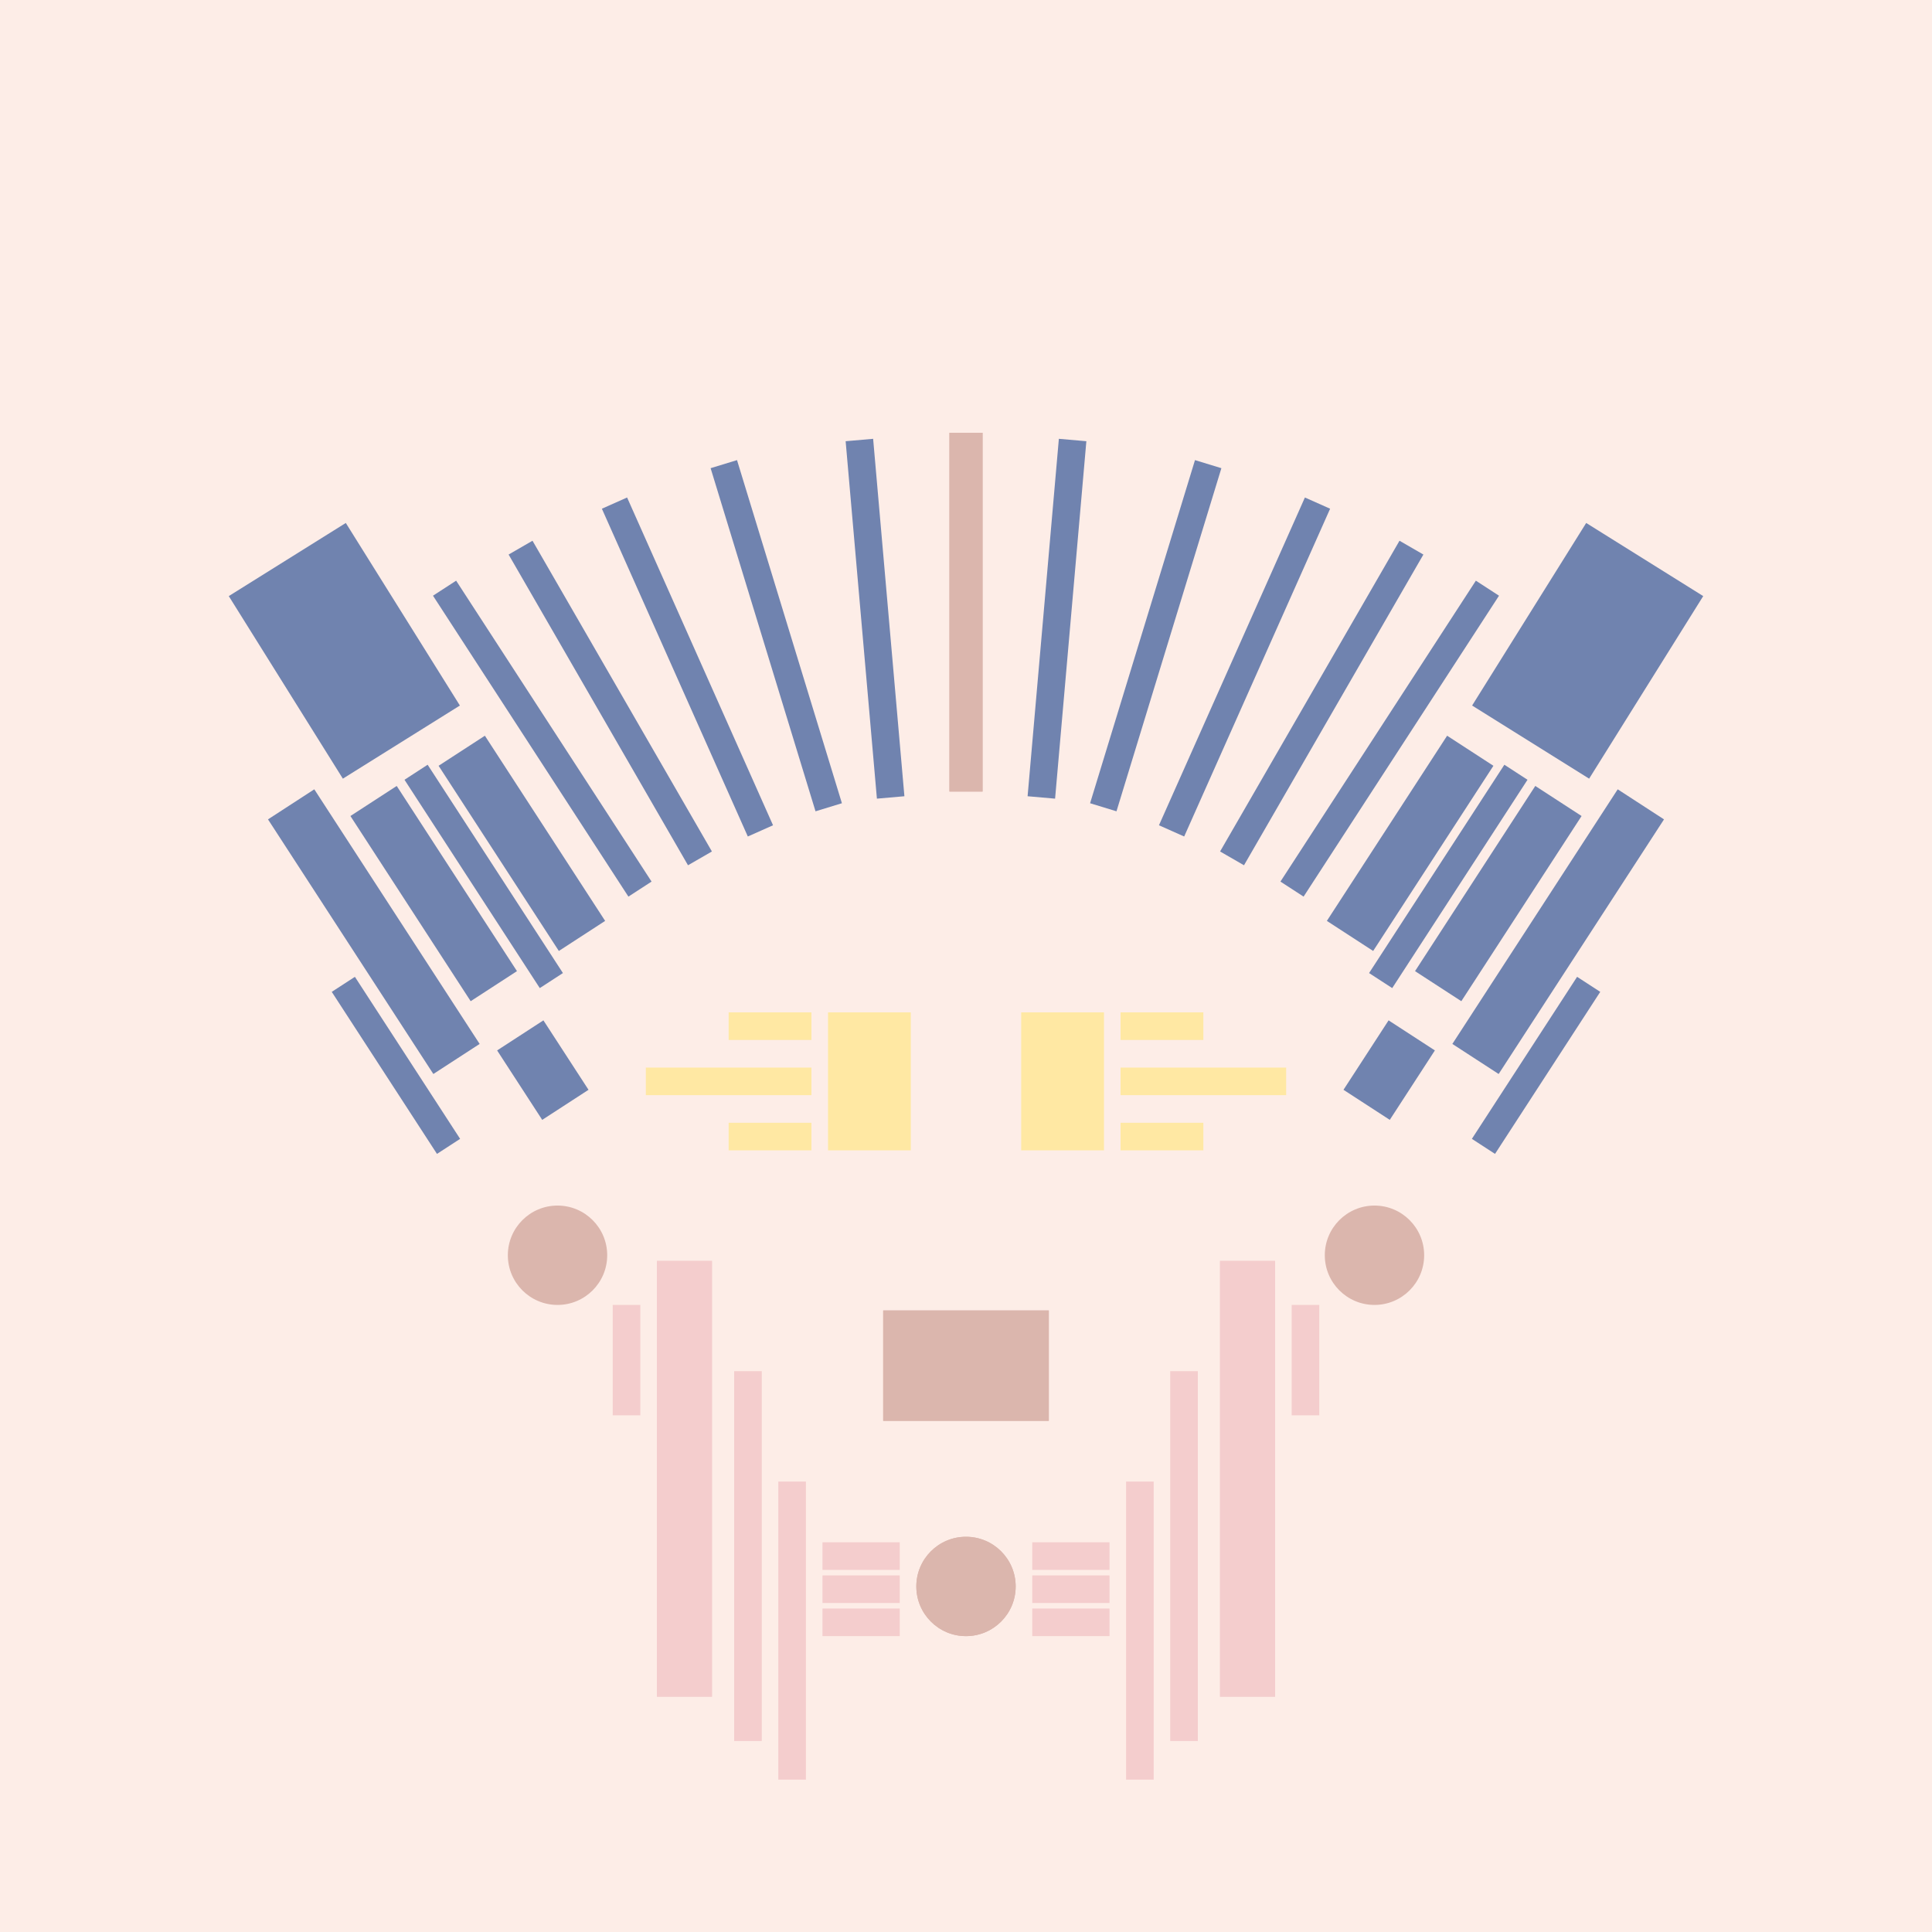 <svg xmlns='http://www.w3.org/2000/svg' preserveAspectRatio='xMinYMin meet' viewBox='0 0 350 350'> <filter id='neon' y='-2' x='-1' width='350' height='350'><feDropShadow flood-color='#8A795D' dx='0' dy='6' flood-opacity='0.65' stdDeviation='2.5' result='shadow'/><feOffset in='StrokePaint' dx='0' dy='2.4' result='offStrPnt'/><feFlood flood-color='#4A4132' flood-opacity='2' result='flood1' /><feOffset in='SourceGraphic' dx='0' dy='2' result='offFlood'/><feOffset in='SourceGraphic' dx='0' dy='9' result='offShadow'/><feComposite in='flood1' in2='offFlood' operator='in'  result='cmpFlood' /><feComposite in='shadow' in2='offShadow' operator='in' result='cmpSha' /><feGaussianBlur in='offStrPnt' stdDeviation='1' result='bStrokeP'/><feGaussianBlur in='cmpFlood' stdDeviation='0.6' result='bFlood'/><feGaussianBlur in='cmpSha' stdDeviation='0.6' result='bShadow'/><feMerge><feMergeNode in='bStrokeP'/><feMergeNode in='bshadow'/><feMergeNode in='bFlood'/><feMergeNode in='SourceGraphic'/></feMerge></filter>  <rect width='100%'  height='100%' fill='#FDEDE7'/> <g filter='url(#neon)' ><rect x='111' y= '223' width='5  ' height=  '20 '  fill= '#F4CDCD' /><rect x='119' y= '215' width='10 ' height=  '79 '  fill= '#F4CDCD' /><rect x='133' y= '235' width='5  ' height=  '67 '  fill= '#F4CDCD' /><rect x='141' y= '255' width='5  ' height=  '54 '  fill= '#F4CDCD' /><rect x='149' y= '266' width='14 ' height=  '5  '  fill= '#F4CDCD' /><rect x='149' y= '272' width='14 ' height=  '5  '  fill= '#F4CDCD' /><rect x='149' y= '278' width='14 ' height=  '5  '  fill= '#F4CDCD' /><circle cx='175' cy='274' r ='9  '  fill= '#DBB6AD' /><circle cx='101' cy='214' r ='9  '  fill= '#DBB6AD' /><rect x='111' y= '223' width='5  ' height=  '20 '  fill= '#F4CDCD' transform= 'scale(-1,1) translate(-350,0)'/><rect x='119' y= '215' width='10 ' height=  '79 '  fill= '#F4CDCD' transform= 'scale(-1,1) translate(-350,0)'/><rect x='133' y= '235' width='5  ' height=  '67 '  fill= '#F4CDCD' transform= 'scale(-1,1) translate(-350,0)'/><rect x='141' y= '255' width='5  ' height=  '54 '  fill= '#F4CDCD' transform= 'scale(-1,1) translate(-350,0)'/><rect x='149' y= '266' width='14 ' height=  '5  '  fill= '#F4CDCD' transform= 'scale(-1,1) translate(-350,0)'/><rect x='149' y= '272' width='14 ' height=  '5  '  fill= '#F4CDCD' transform= 'scale(-1,1) translate(-350,0)'/><rect x='149' y= '278' width='14 ' height=  '5  '  fill= '#F4CDCD' transform= 'scale(-1,1) translate(-350,0)'/><circle cx='175' cy='274' r ='9  '  fill= '#DBB6AD' transform= 'scale(-1,1) translate(-350,0)'/><circle cx='101' cy='214' r ='9  '  fill= '#DBB6AD' transform= 'scale(-1,1) translate(-350,0)'/><rect x='172' y= '65 ' width='6  ' height=  '65 '  fill= '#DBB6AD' /><rect x='156' y= '66 ' width='5  ' height=  '65 '  fill= '#7083AF' transform = '  translate( 325 , 183 ) rotate ( 175)'  /><rect x='137' y= '70 ' width='5  ' height=  '65 '  fill= '#7083AF' transform = '  translate( 304 , 159 ) rotate ( 163)'  /><rect x='122' y= '75 ' width='5  ' height=  '65 '  fill= '#7083AF' transform = '  translate( 282 , 155 ) rotate ( 156)'  /><rect x='108' y= '81 ' width='5  ' height=  '65 '  fill= '#7083AF' transform = '  translate( 263 , 157 ) rotate ( 150)'  /><rect x='85 ' y= '123' width='5  ' height=  '45 '  fill= '#7083AF' transform = '  translate( -65 , 71  ) rotate ( -33)'  /><rect x='89 ' y= '119' width='10 ' height=  '40 '  fill= '#7083AF' transform = '  translate( -60 , 74  ) rotate ( -33)'  /><rect x='94 ' y= '173' width='10 ' height=  '15 '  fill= '#7083AF' transform = '  translate( -83 , 83  ) rotate ( -33)'  /><rect x='73 ' y= '129' width='10 ' height=  '40 '  fill= '#7083AF' transform = '  translate( -68 , 66  ) rotate ( -33)'  /><rect x='69 ' y= '162' width='5  ' height=  '35 '  fill= '#7083AF' transform = '  translate( -86 , 68  ) rotate ( -33)'  /><rect x='63 ' y= '128' width='10 ' height=  '55 '  fill= '#7083AF' transform = '  translate( -74 , 62  ) rotate ( -33)'  /><rect x='96 ' y= '88 ' width='5  ' height=  '65 '  fill= '#7083AF' transform = '  translate( -50 , 73  ) rotate ( -33)'  /><rect x='50 ' y= '85 ' width='25 ' height=  '39 '  fill= '#7083AF' transform = '  translate( -46 , 49  ) rotate ( -32)'  /><rect x='172' y= '65 ' width='6  ' height=  '65 '  fill= '#DBB6AD' transform= 'scale(-1,1) translate(-350,0)'/><rect x='156' y= '66 ' width='5  ' height=  '65 '  fill= '#7083AF' transform = ' scale(-1,1)  translate(-350,0) translate( 325 , 183 ) rotate ( 175)'  /><rect x='137' y= '70 ' width='5  ' height=  '65 '  fill= '#7083AF' transform = ' scale(-1,1)  translate(-350,0) translate( 304 , 159 ) rotate ( 163)'  /><rect x='122' y= '75 ' width='5  ' height=  '65 '  fill= '#7083AF' transform = ' scale(-1,1)  translate(-350,0) translate( 282 , 155 ) rotate ( 156)'  /><rect x='108' y= '81 ' width='5  ' height=  '65 '  fill= '#7083AF' transform = ' scale(-1,1)  translate(-350,0) translate( 263 , 157 ) rotate ( 150)'  /><rect x='85 ' y= '123' width='5  ' height=  '45 '  fill= '#7083AF' transform = ' scale(-1,1)  translate(-350,0) translate( -65 , 71  ) rotate ( -33)'  /><rect x='89 ' y= '119' width='10 ' height=  '40 '  fill= '#7083AF' transform = ' scale(-1,1)  translate(-350,0) translate( -60 , 74  ) rotate ( -33)'  /><rect x='94 ' y= '173' width='10 ' height=  '15 '  fill= '#7083AF' transform = ' scale(-1,1)  translate(-350,0) translate( -83 , 83  ) rotate ( -33)'  /><rect x='73 ' y= '129' width='10 ' height=  '40 '  fill= '#7083AF' transform = ' scale(-1,1)  translate(-350,0) translate( -68 , 66  ) rotate ( -33)'  /><rect x='69 ' y= '162' width='5  ' height=  '35 '  fill= '#7083AF' transform = ' scale(-1,1)  translate(-350,0) translate( -86 , 68  ) rotate ( -33)'  /><rect x='63 ' y= '128' width='10 ' height=  '55 '  fill= '#7083AF' transform = ' scale(-1,1)  translate(-350,0) translate( -74 , 62  ) rotate ( -33)'  /><rect x='96 ' y= '88 ' width='5  ' height=  '65 '  fill= '#7083AF' transform = ' scale(-1,1)  translate(-350,0) translate( -50 , 73  ) rotate ( -33)'  /><rect x='50 ' y= '85 ' width='25 ' height=  '39 '  fill= '#7083AF' transform = ' scale(-1,1)  translate(-350,0) translate( -46 , 49  ) rotate ( -32)'  /><rect x='160' y= '224' width='30 ' height=  '20 '  fill= '#DBB6AD' /><rect x='160' y= '224' width='30 ' height=  '20 '  fill= '#DBB6AD' transform= 'scale(-1,1) translate(-350,0)'/></g><g fill-opacity='0.85'><rect x='117' y= '180' width='30 ' height=  '5  '  fill= '#FFE898' filter='url(#neon)'  /><rect x='150' y= '170' width='15 ' height=  '25 '  fill= '#FFE898' filter='url(#neon)'  /><rect x='132' y= '170' width='15 ' height=  '5  '  fill= '#FFE898' filter='url(#neon)'  /><rect x='132' y= '190' width='15 ' height=  '5  '  fill= '#FFE898' filter='url(#neon)'  /><rect x='117' y= '180' width='30 ' height=  '5  '  fill= '#FFE898' filter='url(#neon)'  transform= 'scale(-1,1) translate(-350,0)'/><rect x='150' y= '170' width='15 ' height=  '25 '  fill= '#FFE898' filter='url(#neon)'  transform= 'scale(-1,1) translate(-350,0)'/><rect x='132' y= '170' width='15 ' height=  '5  '  fill= '#FFE898' filter='url(#neon)'  transform= 'scale(-1,1) translate(-350,0)'/><rect x='132' y= '190' width='15 ' height=  '5  '  fill= '#FFE898' filter='url(#neon)'  transform= 'scale(-1,1) translate(-350,0)'/></g></svg>
